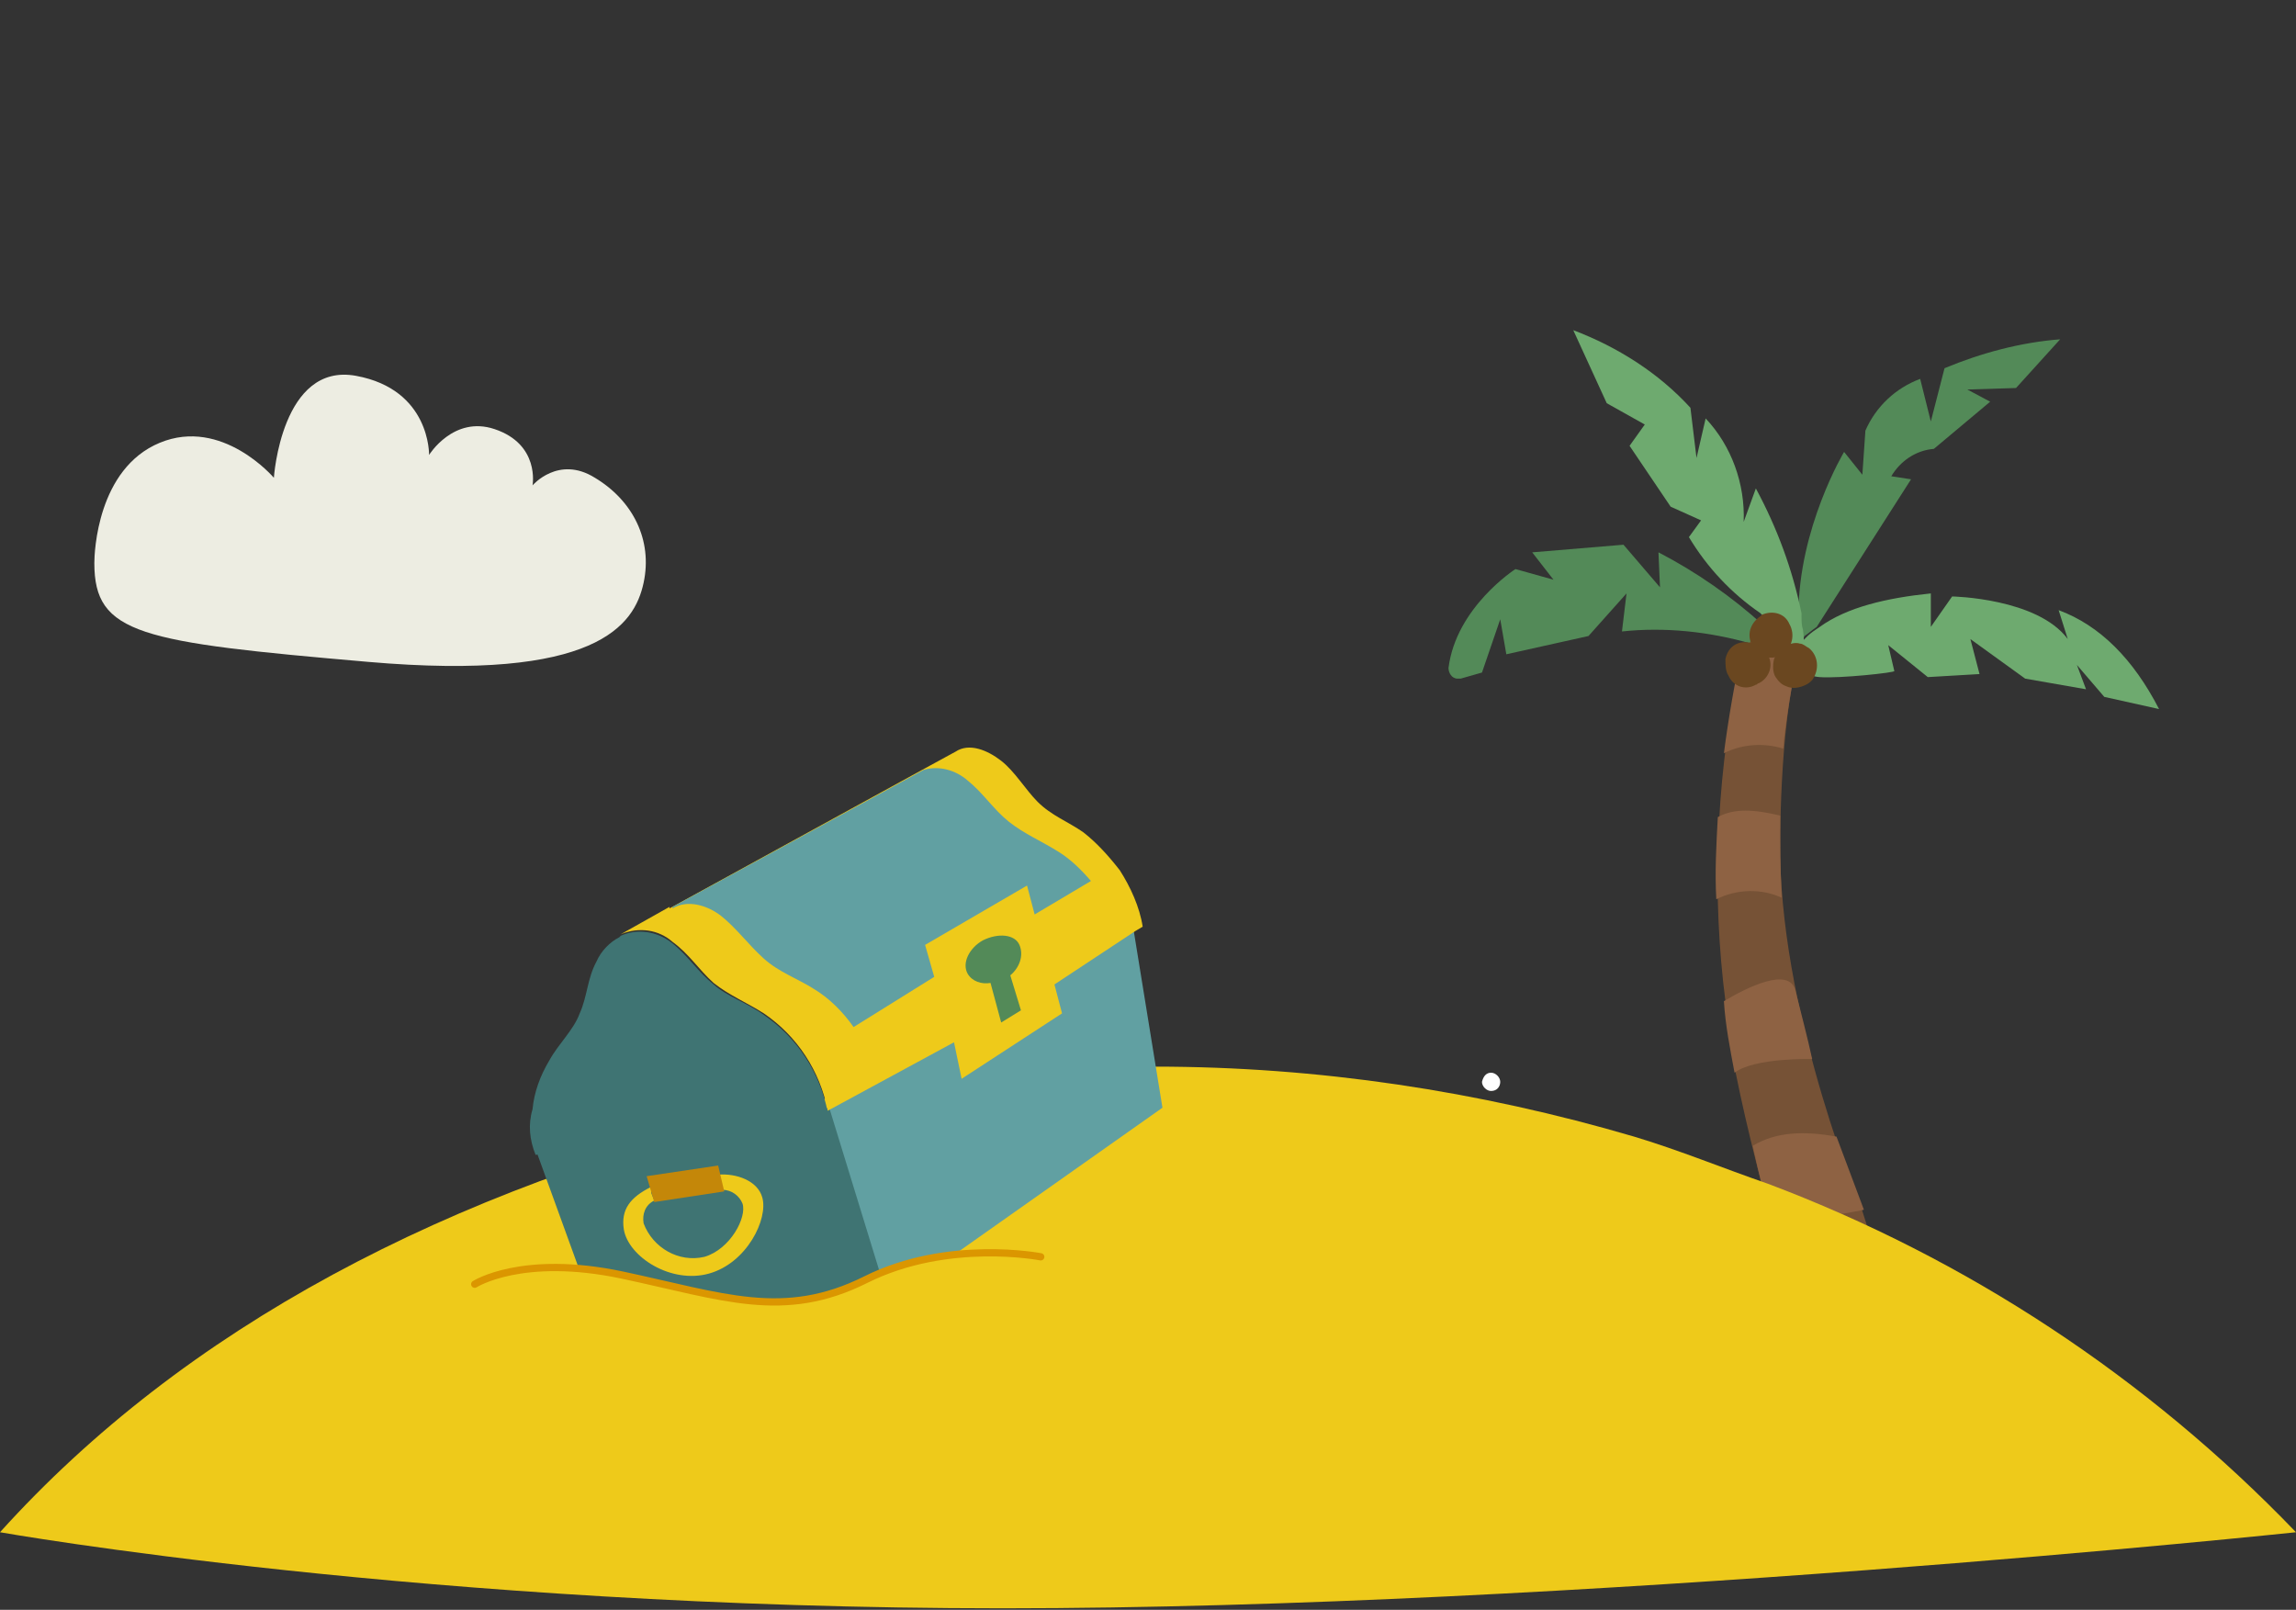 <?xml version="1.0" encoding="utf-8"?>
<!-- Generator: Adobe Illustrator 26.2.1, SVG Export Plug-In . SVG Version: 6.00 Build 0)  -->
<svg version="1.1" id="Capa_1" xmlns="http://www.w3.org/2000/svg" xmlns:xlink="http://www.w3.org/1999/xlink" x="0px" y="0px"
	 viewBox="0 0 150.9 105.8" style="enable-background:new 0 0 150.9 105.8;" xml:space="preserve">
<rect x="0" y="0" width="150.9" height="105.8" fill="#333333" stroke="none"/>
<style type="text/css">
	.st0{fill:#538A58;}
	.st1{fill:#6EAA6F;}
	.st2{fill:#765236;}
	.st3{fill:#8E6243;}
	.st4{fill:#6A4720;}
	.st5{fill:#EECA1A;}
	.st6{fill:#FFFFFF;}
	.st7{fill-rule:evenodd;clip-rule:evenodd;fill:#EDEDE2;}
	.st8{fill:#61A0A2;}
	.st9{fill:#3F7473;}
	.st10{fill:#C48709;}
	.st11{fill:none;stroke:#DB9600;stroke-width:0.477;stroke-linecap:round;}
</style>
<g>
	<path class="st0" d="M122.4,31.2l0.2-2.9c0.7-1.6,2-2.8,3.6-3.4l0.7,2.8l0.9-3.5c2.4-1,5-1.7,7.6-1.9l-2.9,3.2l-3.2,0.1l1.5,0.8
		l-3.7,3.1c-1.2,0.1-2.2,0.8-2.8,1.8l1.3,0.2l-6.2,9.7c-0.3,0.2-0.5,0.4-0.8,0.6l-0.5,1c0-0.3,0.1-2.1,0.1-2.4c0-5.7,3-10.7,3-10.7
		L122.4,31.2z"/>
	<path class="st1" d="M118.5,41.4c0,0,0.2,1.6-0.1,1.8l-2.7-2.9c-1.9-1.3-3.5-3-4.7-5l0.8-1.1l-2-0.9l-2.7-4l1-1.4l-2.5-1.4
		l-2.2-4.8c2.9,1.1,5.6,2.8,7.7,5.1l0.4,3.3l0.6-2.6c1.7,1.8,2.6,4.3,2.5,6.8l0.8-2.2c1.4,2.6,2.4,5.3,3,8.2
		C118.4,40.8,118.4,41.1,118.5,41.4"/>
	<path class="st0" d="M115.1,42.3c-2.8-0.8-5.7-1.1-8.5-0.8l0.3-2.5l-2.5,2.8L99,43l-0.4-2.3l-1.2,3.5L96,44.6c-0.1,0-0.1,0-0.2,0
		c-0.4,0-0.6-0.4-0.6-0.7c0.5-4,4.4-6.5,4.4-6.5l2.5,0.7l-1.4-1.8l6-0.5l2.4,2.8l-0.1-2.3c2.5,1.3,4.8,2.9,6.9,4.8
		C115.9,41.1,115.1,41.9,115.1,42.3L115.1,42.3"/>
	<path class="st1" d="M119.6,44.5c-1.6-0.1-1.5-1.8-1.3-2.2l0.5-0.5c0.2-0.2,0.5-0.4,0.8-0.6c1.8-1.3,4.4-1.9,7.3-2.2l0,2.2l1.4-2
		c0,0,5.6,0.1,7.6,2.8l-0.6-1.9c2.7,1,4.9,3.2,6.6,6.5l-3.6-0.8l-1.8-2.1l0.6,1.6l-4-0.7l-3.6-2.6l0.6,2.3l-3.4,0.2l-2.6-2.1
		l0.4,1.7C124.6,44.2,120.9,44.6,119.6,44.5"/>
	<path class="st2" d="M117,56.3c0.2,11,5.4,23.3,5.4,23.3l0.7,2.2c-1.9,0.7-3.8,1.4-5.6,2.2c-0.3-0.9-3.9-13.4-4.1-18.2
		c-0.9-7-0.6-14.1,0.7-21c0.6-4.1,2.8-3.9,4.1-1.7C116.9,48,117,55.8,117,56.3"/>
	<path class="st3" d="M113.3,49.5c0.3-2.3,0.7-4.6,1.2-6.9c0,0.1,3.5,0,3.7,0.1c-0.3,1.5-0.9,5-1,6.5l0,0
		C115.9,48.8,114.5,48.9,113.3,49.5"/>
	<path class="st4" d="M116.6,43.3c0.2-0.4,0.4-0.7,0.8-0.9c0.3-0.1,0.6-0.2,0.9-0.1c0.2,0,0.4,0.2,0.6,0.3c0.6,0.5,0.7,1.4,0.2,2.1
		c-0.1,0.1-0.2,0.2-0.4,0.3c-0.4,0.2-0.9,0.3-1.3,0.1c-0.3-0.1-0.5-0.3-0.7-0.6C116.5,44.2,116.5,43.7,116.6,43.3L116.6,43.3z"/>
	<path class="st4" d="M115.2,42.5c-0.1-0.1-0.1-0.1-0.1-0.2c-0.3-0.7,0-1.4,0.6-1.8l0.1-0.1c0.7-0.3,1.5-0.1,1.8,0.6
		c0.4,0.7,0.2,1.6-0.5,2c0,0-0.1,0-0.1,0.1c-0.1,0-0.2,0.1-0.3,0.1C116.1,43.3,115.5,43.1,115.2,42.5"/>
	<path class="st3" d="M116.7,81.1c-0.6-1.9-1.1-3.9-1.5-5.8c1.5-0.9,3.3-1,5.5-0.6l1.8,4.8C122.4,79.6,118.2,80.1,116.7,81.1"/>
	<path class="st3" d="M114,70.5c-0.3-1.6-0.6-3.1-0.7-4.7c1.5-0.9,4.3-2.3,4.7-0.7c0.4,1.6,0.8,3.1,1.1,4.5
		C119.1,69.6,115.3,69.5,114,70.5"/>
	<path class="st3" d="M112.8,59.1c-0.1-1.8,0-3.6,0.1-5.4c1.1-0.6,2.4-0.5,4.1-0.1c0,1.8,0,3.6,0.1,5.4
		C115.8,58.4,114.2,58.4,112.8,59.1"/>
	<path class="st4" d="M113.6,44.4c-0.2-0.3-0.2-0.7-0.2-1.1c0.4-1.7,2.5-1.2,2.9,0c0.2,0.6-0.1,1.3-0.7,1.6c-0.1,0-0.1,0.1-0.2,0.1
		C114.7,45.4,113.9,45.1,113.6,44.4"/>
</g>
<path class="st5" d="M150.9,100.7c-9.8-10.2-21.7-18-34.7-22.9c-2.9-1-5.8-2.2-8.8-3.1c-10.2-3-20.8-4.6-31.5-4.6
	c-5.3,0-10.5,0.4-15.7,1.1c-3.2,0.5-6.4,1-9.5,1.8C29.3,78.2,12.1,87.3,0,100.7c0,0,28.2,5,65.9,5S150.9,100.7,150.9,100.7z"/>
<path class="st6" d="M98,70.5c0.3,0,0.6,0.3,0.6,0.6c0,0.3-0.2,0.6-0.6,0.6c-0.3,0-0.6-0.3-0.6-0.6c0,0,0,0,0,0
	C97.5,70.7,97.7,70.5,98,70.5"/>
<path class="st7" d="M6.2,37c0-0.7,0.2-6.2,4.3-7.9c4.1-1.7,7.5,2.3,7.5,2.3s0.5-7.6,5.4-6.7c4.9,0.9,4.8,5.2,4.8,5.2
	s1.6-2.6,4.3-1.7c3,1,2.5,3.7,2.5,3.7s1.7-2,4.1-0.5c2.5,1.5,3.8,4.1,3.2,6.9c-0.6,2.8-3.1,6.5-18.1,5.2S6.2,41.7,6.2,37"/>
<g>
	<g>
		<polygon class="st8" points="74.5,61.1 76.4,72.8 58.4,85.5 58.1,84.9 54.4,72.9 		"/>
		<polygon class="st9" points="54.5,72.8 58.4,85.5 39.4,87.1 35.3,75.8 35.2,75.6 		"/>
		<path class="st5" d="M55.9,67.5l5.3-3.3l-0.6-2.1l6.7-3.9"/>
		<path class="st5" d="M60.6,50.6l2.2-1.2c0.9-0.6,2.1-0.1,3,0.6s1.6,1.9,2.4,2.7c0.9,0.9,2,1.3,3,2c0.9,0.7,1.7,1.6,2.4,2.5
			c0.7,1.1,1.3,2.4,1.5,3.7l-0.5,0.3l-5.3,3.5l0.5,1.9l-6.6,4.3l-0.5-2.4L54.4,73c-0.5-2.6-2-4.9-4.2-6.4c-1.1-0.7-2.3-1.2-3.3-2
			c-1-0.9-1.6-1.9-2.7-2.7c-0.9-0.8-2.2-1-3.4-0.5l3.2-1.8l0,0.1"/>
		<path class="st0" d="M67,62.1c0.3,0.7,0,1.5-0.6,2l0.7,2.3l-1.3,0.8l-0.7-2.6c-0.6,0.1-1.2-0.1-1.5-0.6c-0.4-0.7,0.1-1.7,1-2.2
			C65.6,61.3,66.7,61.4,67,62.1"/>
		<path class="st5" d="M50.1,78.7c0.4,1.4-1,4.3-3.5,5c-2.5,0.7-5.3-1.1-5.6-2.9c-0.2-1.3,0.4-2.1,1.8-2.8l0,0.4l0.2,0.5
			c-0.6,0.3-0.8,0.9-0.7,1.5c0.6,1.6,2.3,2.6,4,2.2c1.7-0.5,2.8-2.6,2.5-3.5c-0.2-0.5-0.7-0.9-1.3-0.9l-0.3-1
			C48.4,77.1,49.8,77.6,50.1,78.7"/>
		<polygon class="st10" points="47.6,78.3 43,79 42.5,77.3 47.2,76.6 		"/>
		<path class="st9" d="M50.2,66.7c2.2,1.5,3.7,3.8,4.2,6.4l-19.2,2.8c-0.4-1-0.5-2-0.2-3c0.1-1.1,0.5-2.2,1.1-3.2
			c0.6-1.1,1.6-2,2-3.1c0.5-1.1,0.5-2.3,1.1-3.4c0.3-0.7,0.9-1.3,1.5-1.6l0.1-0.1l0,0c1.1-0.5,2.4-0.3,3.4,0.5
			c1,0.8,1.7,1.9,2.7,2.7C47.8,65.5,49.1,65.9,50.2,66.7"/>
		<path class="st8" d="M47.4,60.2c-0.9-0.7-2.2-1.1-3.2-0.5l0-0.1l16.5-9c1-0.3,2.1,0,2.9,0.7c1,0.8,1.7,1.9,2.7,2.7
			c1,0.8,2.2,1.3,3.3,2c0.8,0.5,1.5,1.2,2.1,1.9l-3.7,2.2l-0.5-1.9l-6.7,3.9l0.6,2.1l-5.3,3.3c-0.7-1-1.6-1.9-2.6-2.5
			c-1.1-0.7-2.3-1.1-3.3-2S48.4,61,47.4,60.2"/>
	</g>
	<g>
		<path class="st5" d="M64.2,88l-12,2.4L38,91.1l-6.8-6.7c0,0,3.1-2,9.7-0.6s10.6,3,16,0.3s11.5-1.5,11.5-1.5L64.2,88z"/>
		<path class="st11" d="M31.2,84.4c0,0,3.1-2,9.7-0.6s10.6,3,16,0.3s11.5-1.5,11.5-1.5"/>
	</g>
</g>
</svg>
